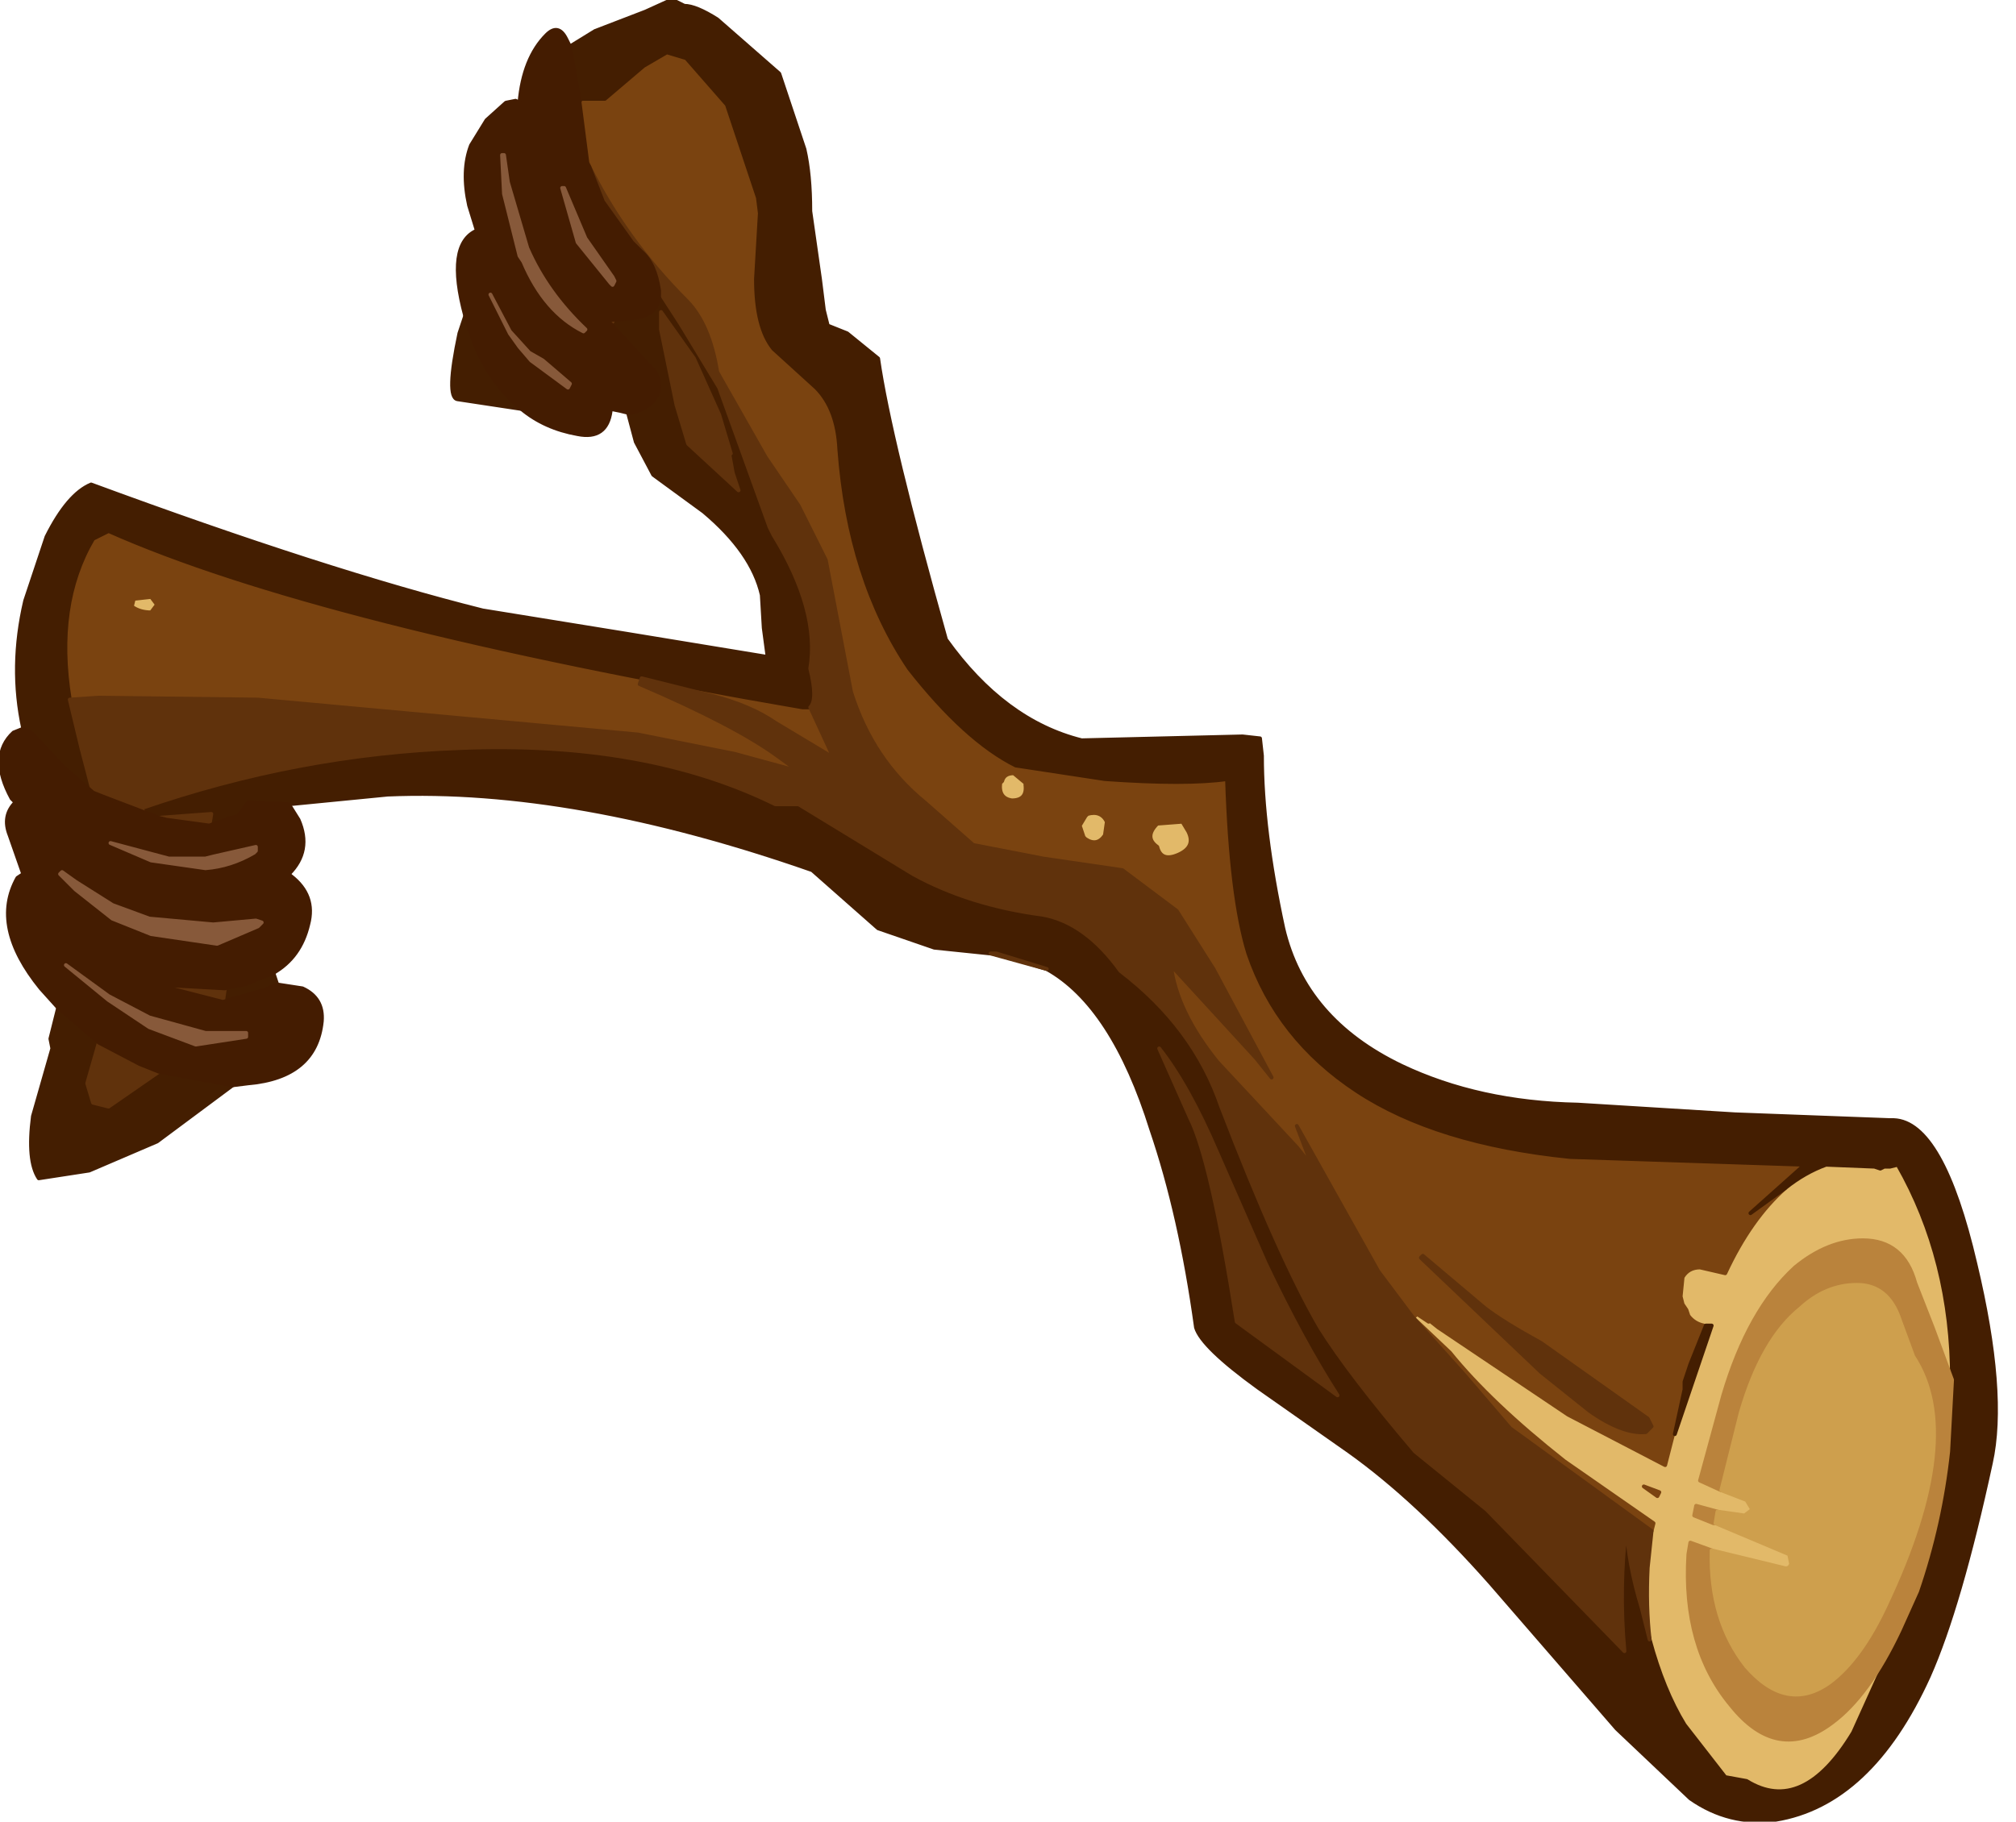 <?xml version="1.0" encoding="utf-8"?>
<svg version="1.1" id="Layer_1"
xmlns="http://www.w3.org/2000/svg"
xmlns:xlink="http://www.w3.org/1999/xlink"
xmlns:author="http://www.sothink.com"
width="52px" height="47px"
xml:space="preserve">
<g id="31" transform="matrix(1, 0, 0, 1, 25.75, 23.5)">
<path style="fill:#E2B969;fill-opacity:1;stroke:#E2B969;stroke-width:0.1;stroke-linejoin:round;stroke-miterlimit:4;stroke-opacity:1;stroke-dasharray:none;stroke-linecap:round" d="M0.4,-3.55L0.7 -3.3L0.7 -3.25Q0.75 -2.85 0.35 -2.85Q0 -2.9 0.05 -3.3L0.1 -3.35Q0.15 -3.55 0.4 -3.55M2.2,-1.9L2.1 -2.2L2.25 -2.45L2.3 -2.5Q2.65 -2.6 2.8 -2.3L2.75 -1.95Q2.55 -1.65 2.25 -1.85L2.2 -1.9M4.1,-2.25L4.75 -2.3L4.9 -2.05Q5.1 -1.65 4.65 -1.45Q4.2 -1.25 4.1 -1.65Q3.75 -1.9 4.1 -2.25M18,15.35L17.95 15.6L18.45 15.8L18.5 15.8L20.4 16.6L20.45 16.85Q20.4 17 20.25 16.95L18.4 16.5L17.85 16.3L17.8 16.6Q17.65 19 18.9 20.5Q20.1 22 21.5 20.95Q22.45 20.25 23.25 18.55L23.7 17.55L22.05 21.2Q20.75 23.35 19.3 22.45L18.75 22.35L17.7 21Q17.15 20.1 16.8 18.8Q16.7 17.95 16.75 16.95L16.85 16L16.9 15.8L14.6 14.2Q12.7 12.7 11.65 11.4L10.7 10.5L10.8 10.4L11.1 10.6L11.05 10.55L11.1 10.55L11.35 10.75L14.7 13L17.2 14.3L17.7 12.35L17.45 13.5L18.4 10.7L18.35 10.7L18.25 10.7L17.85 11.7L17.9 11.5L18.2 10.7Q17.95 10.65 17.8 10.45L17.75 10.3L17.65 10.15L17.6 9.95L17.65 9.45Q17.8 9.2 18.1 9.2L18.75 9.35Q19.4 7.95 20.3 7.15Q20.8 6.75 21.35 6.55L22.6 6.6L22.75 6.65L22.85 6.6L23 6.6L23.2 6.55Q24.6 9 24.6 12.1L24.1 10.75L23.65 9.6Q23.35 8.5 22.3 8.5Q21.4 8.5 20.55 9.2Q19.35 10.3 18.7 12.5L18.1 14.7L18.65 14.95L19.3 15.2L19.45 15.45L19.25 15.6L18.55 15.5L18 15.35M16.65,14.85L17 15.1L17.05 15L16.65 14.85M-22.35,-7.85L-22.3 -8.05L-21.85 -8.1L-21.7 -7.9L-21.85 -7.7Q-22.15 -7.7 -22.35 -7.85" />
<path style="fill:#7A4310;fill-opacity:1;stroke:#7A4310;stroke-width:0.1;stroke-linejoin:round;stroke-miterlimit:4;stroke-opacity:1;stroke-dasharray:none;stroke-linecap:round" d="M0.1,-3.35L0.05 -3.3Q0 -2.9 0.35 -2.85Q0.75 -2.85 0.7 -3.25L0.7 -3.3L0.4 -3.55Q0.15 -3.55 0.1 -3.35M2.25,-1.85Q2.55 -1.65 2.75 -1.95L2.8 -2.3Q2.65 -2.6 2.3 -2.5L2.25 -2.45L2.1 -2.2L2.2 -1.9L2.25 -1.85M4.1,-1.65Q4.2 -1.25 4.65 -1.45Q5.1 -1.65 4.9 -2.05L4.75 -2.3L4.1 -2.25Q3.75 -1.9 4.1 -1.65M-10.6,-19.3L-10.8 -20.85L-10.8 -20.9L-10.75 -20.95L-10.15 -20.95L-9.15 -21.8L-8.55 -22.15L-8.05 -22L-7 -20.8L-6.9 -20.5L-6.2 -18.4L-6.15 -18L-6.25 -16.3Q-6.25 -15.05 -5.8 -14.5L-4.7 -13.5Q-4.15 -12.95 -4.1 -11.9Q-3.85 -8.55 -2.3 -6.25Q-0.85 -4.4 0.45 -3.75L2.75 -3.4Q4.85 -3.25 5.9 -3.4Q6 -0.35 6.45 1.1Q7.2 3.3 9.25 4.65Q11.3 6 14.75 6.35L20.8 6.55L19.4 7.8L20.3 7.15Q19.4 7.95 18.75 9.35L18.1 9.2Q17.8 9.2 17.65 9.45L17.6 9.95L17.65 10.15L17.75 10.3L17.8 10.45Q17.95 10.65 18.2 10.7L17.9 11.5L17.85 11.7L17.7 12.15L17.7 12.35L17.2 14.3L14.7 13L11.35 10.75L11.1 10.55L11.05 10.55L11.1 10.6L10.8 10.4L10.7 10.5L11.65 11.4Q12.7 12.7 14.6 14.2L16.9 15.8L16.85 16L13.2 13.35L12 11.95L10.7 10.5L9.8 9.3L7.7 5.55L8.1 6.6L7.7 6.1L5.65 3.9Q4.6 2.6 4.45 1.4L6.65 3.8L7.05 4.3L5.55 1.5L4.6 0L3.2 -1.05L1.15 -1.35L-0.65 -1.7L-1.9 -2.8Q-3.25 -3.9 -3.8 -5.65L-4.45 -9.05L-5.15 -10.45L-6 -11.7L-7.25 -13.9Q-7.45 -15.15 -8.05 -15.75Q-9.6 -17.3 -10.55 -19.2L-10.6 -19.3M-4.85,-5.25L-4.25 -3.95L-5.75 -4.85Q-6.4 -5.3 -7.4 -5.55L-9.2 -6L-9.25 -5.85Q-6.8 -4.8 -5.7 -4L-5.15 -3.6L-6.8 -4.05L-9.3 -4.55L-19.1 -5.45L-23.2 -5.5L-23.95 -5.45Q-24.35 -7.9 -23.35 -9.6L-22.95 -9.8Q-17.55 -7.4 -5.05 -5.25L-4.85 -5.25M10.9,8.95L14 11.9L15.25 12.9Q16.1 13.5 16.7 13.45L16.85 13.3L16.75 13.1L14 11.15Q13 10.6 12.55 10.25L10.95 8.9L10.9 8.95M17.05,15L17 15.1L16.65 14.85L17.05 15M-21.85,-7.7L-21.7 -7.9L-21.85 -8.1L-22.3 -8.05L-22.35 -7.85Q-22.15 -7.7 -21.85 -7.7M-6.9,-11.8L-6.9 -11.75L-6.6 -10.7L-6.7 -10.85L-6.85 -11.3L-6.95 -11.85L-6.9 -11.8" />
<path style="fill:#441E01;fill-opacity:1;stroke:#441E01;stroke-width:0.1;stroke-linejoin:round;stroke-miterlimit:4;stroke-opacity:1;stroke-dasharray:none;stroke-linecap:round" d="M-8.95,-13.1Q-8.6 -13.45 -8.85 -13.9L-10 -15.15L-9.95 -15.2L-9.95 -15.25L-9.35 -15.3Q-8.75 -15.4 -8.75 -15.9L-8.75 -16L-8.2 -15.15L-7.2 -13.5L-6.55 -11.7L-5.9 -9.9L-5.8 -9.7Q-4.6 -7.75 -4.85 -6.25Q-4.65 -5.45 -4.85 -5.25L-5.05 -5.25Q-17.55 -7.4 -22.95 -9.8L-23.35 -9.6Q-24.35 -7.9 -23.95 -5.45L-23.65 -4.2L-23.35 -3.05L-24.1 -3.7L-24.95 -4.6L-25.15 -4.7Q-25.5 -6.3 -25.1 -8L-24.55 -9.65Q-24 -10.75 -23.4 -11Q-17.3 -8.75 -13.3 -7.75L-9.6 -7.15L-5.95 -6.55L-6.05 -7.3L-6.1 -8.15Q-6.35 -9.25 -7.6 -10.3L-8.9 -11.25L-9.35 -12.1L-9.55 -12.85Q-9.25 -12.85 -8.95 -13.1M-0.05,1.1L-0.2 1.1L-1.65 0.95L-3.1 0.45L-4.8 -1.05Q-10.95 -3.2 -15.75 -3L-18.3 -2.75L-19.35 -2.8L-19.6 -2.45L-19.8 -2.4L-20.35 -2.2L-20.3 -2.5L-21.65 -2.4L-22.05 -2.55L-22.1 -2.65Q-18.05 -4.05 -13.9 -4.2Q-9.1 -4.4 -5.75 -2.75L-5.15 -2.75L-2.2 -0.95Q-0.75 -0.15 1.15 0.1Q2.25 0.3 3.15 1.55Q5.05 3 5.75 5.05Q7.25 8.95 8.3 10.75Q9.05 11.95 10.75 13.95L12.6 15.45L16.15 19.1Q16 17.45 16.2 15.85Q16.25 16.85 16.6 18L16.8 18.8Q17.15 20.1 17.7 21L18.75 22.35L19.3 22.45Q20.75 23.35 22.05 21.2L23.7 17.55Q24.3 15.8 24.5 13.95L24.6 12.1Q24.6 9 23.2 6.55L23 6.6L22.85 6.6L22.75 6.65L22.6 6.6L21.35 6.55Q20.8 6.75 20.3 7.15L19.4 7.8L20.8 6.55L14.75 6.35Q11.3 6 9.25 4.65Q7.2 3.3 6.45 1.1Q6 -0.35 5.9 -3.4Q4.85 -3.25 2.75 -3.4L0.45 -3.75Q-0.85 -4.4 -2.3 -6.25Q-3.85 -8.55 -4.1 -11.9Q-4.15 -12.95 -4.7 -13.5L-5.8 -14.5Q-6.25 -15.05 -6.25 -16.3L-6.15 -18L-6.2 -18.4L-6.9 -20.5L-7 -20.8L-8.05 -22L-8.55 -22.15L-9.15 -21.8L-10.15 -20.95L-10.75 -20.95L-10.8 -20.9L-11.05 -22.3L-10.4 -22.7L-9.1 -23.2L-8.55 -23.45L-8.4 -23.5L-8.2 -23.4L-8.1 -23.35Q-7.8 -23.35 -7.25 -23L-5.65 -21.6L-5 -19.65Q-4.85 -19 -4.85 -18.05L-4.6 -16.3L-4.5 -15.5L-4.4 -15.1L-3.9 -14.9L-3.1 -14.25Q-2.8 -12.15 -1.35 -7Q0.15 -4.9 2.15 -4.4L6.3 -4.5L6.75 -4.45L6.8 -4Q6.8 -2.1 7.35 0.45Q7.9 2.8 10.4 4Q12.4 4.95 14.95 5L19 5.25L23 5.4L23.1 5.4Q24.35 5.45 25.2 9.1Q26 12.45 25.6 14.25Q24.8 17.95 24 19.75Q22.5 23.05 20.05 23.45Q18.85 23.6 17.85 22.9L15.95 21.1L12.7 17.35Q10.8 15.2 9.05 13.95L6.7 12.3Q5.25 11.25 5.1 10.75Q4.7 7.85 3.95 5.65Q2.95 2.45 1.25 1.5L-0.05 1.1M18.25,10.7L18.35 10.7L18.4 10.7L17.45 13.5L17.7 12.35L17.7 12.15L17.85 11.7L18.25 10.7M4.95,5.35Q5.5 6.45 6.15 10.6L8.75 12.5Q7.85 11.1 6.9 9.1L5.65 6.25Q4.9 4.5 4.15 3.55L4.95 5.35M-23.5,4.45L-23.35 4.95L-22.95 5.05L-21.65 4.15L-19.75 4.5L-21.7 5.95L-23.45 6.7L-24.75 6.9Q-25.05 6.45 -24.9 5.3L-24.4 3.55L-24.45 3.3L-24.25 2.5L-23.2 3.4L-23.5 4.45M-18.6,1.9L-18.95 2.05L-20 2.35L-19.95 2L-19.45 1.9L-18.7 1.6L-18.6 1.9M-6.6,-10.7L-6.9 -11.75L-6.9 -11.8L-7.2 -12.8L-7.85 -14.25L-8.7 -15.45L-8.7 -15L-8.3 -13.05L-8 -12.05L-6.7 -10.85L-6.6 -10.7M-12.3,-12.95L-13.95 -13.2Q-14.25 -13.25 -13.9 -14.9L-13.75 -15.35L-13.5 -14.6Q-13.05 -13.55 -12.3 -12.95" />
<path style="fill:#60320C;fill-opacity:1;stroke:#60320C;stroke-width:0.1;stroke-linejoin:round;stroke-miterlimit:4;stroke-opacity:1;stroke-dasharray:none;stroke-linecap:round" d="M16.75,16.95Q16.7 17.95 16.8 18.8L16.6 18Q16.25 16.85 16.2 15.85Q16 17.45 16.15 19.1L12.6 15.45L10.75 13.95Q9.05 11.95 8.3 10.75Q7.25 8.95 5.75 5.05Q5.05 3 3.15 1.55Q2.25 0.3 1.15 0.1Q-0.75 -0.15 -2.2 -0.95L-5.15 -2.75L-5.75 -2.75Q-9.1 -4.4 -13.9 -4.2Q-18.05 -4.05 -22.1 -2.65L-22.05 -2.55L-23.1 -2.95L-23.35 -3.05L-23.65 -4.2L-23.95 -5.45L-23.2 -5.5L-19.1 -5.45L-9.3 -4.55L-6.8 -4.05L-5.15 -3.6L-5.7 -4Q-6.8 -4.8 -9.25 -5.85L-9.2 -6L-7.4 -5.55Q-6.4 -5.3 -5.75 -4.85L-4.25 -3.95L-4.85 -5.25Q-4.65 -5.45 -4.85 -6.25Q-4.6 -7.75 -5.8 -9.7L-5.9 -9.9L-6.55 -11.7L-7.2 -13.5L-8.2 -15.15L-8.75 -16Q-8.85 -16.7 -9.2 -17L-9.45 -17.25L-10.2 -18.3L-10.55 -19.2Q-9.6 -17.3 -8.05 -15.75Q-7.45 -15.15 -7.25 -13.9L-6 -11.7L-5.15 -10.45L-4.45 -9.05L-3.8 -5.65Q-3.25 -3.9 -1.9 -2.8L-0.65 -1.7L1.15 -1.35L3.2 -1.05L4.6 0L5.55 1.5L7.05 4.3L6.65 3.8L4.45 1.4Q4.6 2.6 5.65 3.9L7.7 6.1L8.1 6.6L7.7 5.55L9.8 9.3L10.7 10.5L12 11.95L13.2 13.35L16.85 16L16.75 16.95M10.95,8.9L12.55 10.25Q13 10.6 14 11.15L16.75 13.1L16.85 13.3L16.7 13.45Q16.1 13.5 15.25 12.9L14 11.9L10.9 8.95L10.95 8.9M4.15,3.55Q4.9 4.5 5.65 6.25L6.9 9.1Q7.85 11.1 8.75 12.5L6.15 10.6Q5.5 6.45 4.95 5.35L4.15 3.55M-23.2,3.4L-22.15 3.95L-21.65 4.15L-22.95 5.05L-23.35 4.95L-23.5 4.45L-23.2 3.4M-20,2.35L-21.75 1.9L-19.95 2L-20 2.35M-20.35,-2.2L-21.45 -2.35L-21.65 -2.4L-20.3 -2.5L-20.35 -2.2M-6.95,-11.85L-6.85 -11.3L-6.7 -10.85L-8 -12.05L-8.3 -13.05L-8.7 -15L-8.7 -15.45L-7.85 -14.25L-7.2 -12.8L-6.9 -11.8L-6.95 -11.85M-10,-15.15L-10.1 -15.25L-9.95 -15.25L-9.95 -15.2L-10 -15.15M-0.2,1.1L-0.05 1.1L1.25 1.5L-0.2 1.1" />
<path style="fill:#441C01;fill-opacity:1;stroke:#441C01;stroke-width:0.1;stroke-linejoin:round;stroke-miterlimit:4;stroke-opacity:1;stroke-dasharray:none;stroke-linecap:round" d="M-13.5,-14.6L-13.75 -15.35Q-14.25 -17.2 -13.45 -17.55L-13.65 -18.2Q-13.85 -19.1 -13.6 -19.75L-13.2 -20.4L-12.7 -20.85L-12.45 -20.9L-12.35 -20.85Q-12.25 -22 -11.65 -22.6Q-11.35 -22.9 -11.15 -22.5L-11.05 -22.3L-10.8 -20.9L-10.8 -20.85L-10.6 -19.3L-10.55 -19.2L-10.2 -18.3L-9.45 -17.25L-9.2 -17Q-8.85 -16.7 -8.75 -16L-8.75 -15.9Q-8.75 -15.4 -9.35 -15.3L-9.95 -15.25L-10.1 -15.25L-10 -15.15L-8.85 -13.9Q-8.6 -13.45 -8.95 -13.1Q-9.25 -12.85 -9.55 -12.85L-9.75 -12.9L-10 -12.95L-10 -12.9Q-10.1 -12.15 -10.85 -12.3Q-11.7 -12.45 -12.3 -12.95Q-13.05 -13.55 -13.5 -14.6M-21.65,-2.4L-21.45 -2.35L-20.35 -2.2L-19.8 -2.4L-19.6 -2.45L-19.35 -2.8L-18.3 -2.75L-18.05 -2.35Q-17.7 -1.55 -18.3 -0.95L-18.25 -0.9Q-17.6 -0.4 -17.8 0.35Q-18 1.2 -18.7 1.6L-19.45 1.9L-19.95 2L-21.75 1.9L-20 2.35L-18.95 2.05L-18.6 1.9L-17.95 2Q-17.4 2.25 -17.45 2.85Q-17.6 4.3 -19.35 4.45L-19.75 4.5L-21.65 4.15L-22.15 3.95L-23.2 3.4L-24.25 2.5L-24.7 2Q-26 0.4 -25.3 -0.85L-25.15 -0.95L-25.5 -1.95Q-25.7 -2.45 -25.35 -2.8L-25.45 -2.9Q-26.05 -4 -25.4 -4.6L-25.15 -4.7L-24.95 -4.6L-24.1 -3.7L-23.35 -3.05L-23.1 -2.95L-22.05 -2.55L-21.65 -2.4M-23.8,-0.75L-24.15 -1L-24.2 -0.95L-23.8 -0.55L-22.85 0.2L-21.85 0.6L-20.15 0.85L-19.1 0.4L-19 0.3L-19.15 0.25L-20.25 0.35L-21.9 0.2L-22.85 -0.15L-23.8 -0.75M-20.45,-1.1Q-19.8 -1.15 -19.2 -1.5L-19.15 -1.55L-19.15 -1.65L-20.25 -1.4L-20.45 -1.35L-21.4 -1.35L-22.9 -1.75L-21.85 -1.3L-20.45 -1.1M-9.95,-16.15L-9.9 -16.25L-9.95 -16.35L-10.65 -17.35L-11.2 -18.65L-11.25 -18.65L-10.85 -17.25L-10 -16.2L-9.95 -16.15M-12.8,-19.5L-12.75 -18.5L-12.35 -16.9L-12.25 -16.75Q-11.7 -15.45 -10.7 -14.95L-10.65 -15Q-11.65 -15.95 -12.15 -17.1L-12.65 -18.8L-12.75 -19.5L-12.8 -19.5M-12.1,-14.4L-12.6 -14.95L-13.1 -15.9L-12.6 -14.9L-12.35 -14.55L-12.05 -14.2L-11.1 -13.5L-11.05 -13.6L-11.75 -14.2L-12.1 -14.4M-19.4,3.15L-20.45 3.15L-21.9 2.75L-22.95 2.2L-24.05 1.4L-22.95 2.3L-21.9 3L-20.7 3.45L-19.4 3.25L-19.4 3.15" />
<path style="fill:#87593A;fill-opacity:1;stroke:#87593A;stroke-width:0.1;stroke-linejoin:round;stroke-miterlimit:4;stroke-opacity:1;stroke-dasharray:none;stroke-linecap:round" d="M-22.85,-0.15L-21.9 0.2L-20.25 0.35L-19.15 0.25L-19 0.3L-19.1 0.4L-20.15 0.85L-21.85 0.6L-22.85 0.2L-23.8 -0.55L-24.2 -0.95L-24.15 -1L-23.8 -0.75L-22.85 -0.15M-21.85,-1.3L-22.9 -1.75L-21.4 -1.35L-20.45 -1.35L-20.25 -1.4L-19.15 -1.65L-19.15 -1.55L-19.2 -1.5Q-19.8 -1.15 -20.45 -1.1L-21.85 -1.3M-10,-16.2L-10.85 -17.25L-11.25 -18.65L-11.2 -18.65L-10.65 -17.35L-9.95 -16.35L-9.9 -16.25L-9.95 -16.15L-10 -16.2M-12.75,-19.5L-12.65 -18.8L-12.15 -17.1Q-11.65 -15.95 -10.65 -15L-10.7 -14.95Q-11.7 -15.45 -12.25 -16.75L-12.35 -16.9L-12.75 -18.5L-12.8 -19.5L-12.75 -19.5M-11.75,-14.2L-11.05 -13.6L-11.1 -13.5L-12.05 -14.2L-12.35 -14.55L-12.6 -14.9L-13.1 -15.9L-12.6 -14.95L-12.1 -14.4L-11.75 -14.2M-19.4,3.25L-20.7 3.45L-21.9 3L-22.95 2.3L-24.05 1.4L-22.95 2.2L-21.9 2.75L-20.45 3.15L-19.4 3.15L-19.4 3.25" />
<path style="fill:#BA833C;fill-opacity:1;stroke:#BA833C;stroke-width:0.1;stroke-linejoin:round;stroke-miterlimit:4;stroke-opacity:1;stroke-dasharray:none;stroke-linecap:round" d="M23.25,18.55Q22.45 20.25 21.5 20.95Q20.1 22 18.9 20.5Q17.65 19 17.8 16.6L17.85 16.3L18.4 16.5Q18.35 18.3 19.3 19.5Q20.35 20.7 21.45 19.9Q22.25 19.3 22.9 17.9Q24.95 13.55 23.6 11.5L23.25 10.55Q22.95 9.65 22.15 9.65Q21.35 9.65 20.7 10.25Q19.7 11.05 19.15 12.95L18.65 14.95L18.1 14.7L18.7 12.5Q19.35 10.3 20.55 9.2Q21.4 8.5 22.3 8.5Q23.35 8.5 23.65 9.6L24.1 10.75L24.6 12.1L24.5 13.95Q24.3 15.8 23.7 17.55L23.25 18.55M18.55,15.5L18.5 15.8L18.45 15.8L17.95 15.6L18 15.35L18.55 15.5" />
<path style="fill:#CE9F4D;fill-opacity:1;stroke:#CE9F4D;stroke-width:0.1;stroke-linejoin:round;stroke-miterlimit:4;stroke-opacity:1;stroke-dasharray:none;stroke-linecap:round" d="M20.25,16.95Q20.4 17 20.45 16.85L20.4 16.6L18.5 15.8L18.55 15.5L19.25 15.6L19.45 15.45L19.3 15.2L18.65 14.95L19.15 12.95Q19.7 11.05 20.7 10.25Q21.35 9.65 22.15 9.65Q22.95 9.65 23.25 10.55L23.6 11.5Q24.95 13.55 22.9 17.9Q22.25 19.3 21.45 19.9Q20.35 20.7 19.3 19.5Q18.35 18.3 18.4 16.5L20.25 16.95" />
</g>
</svg>


